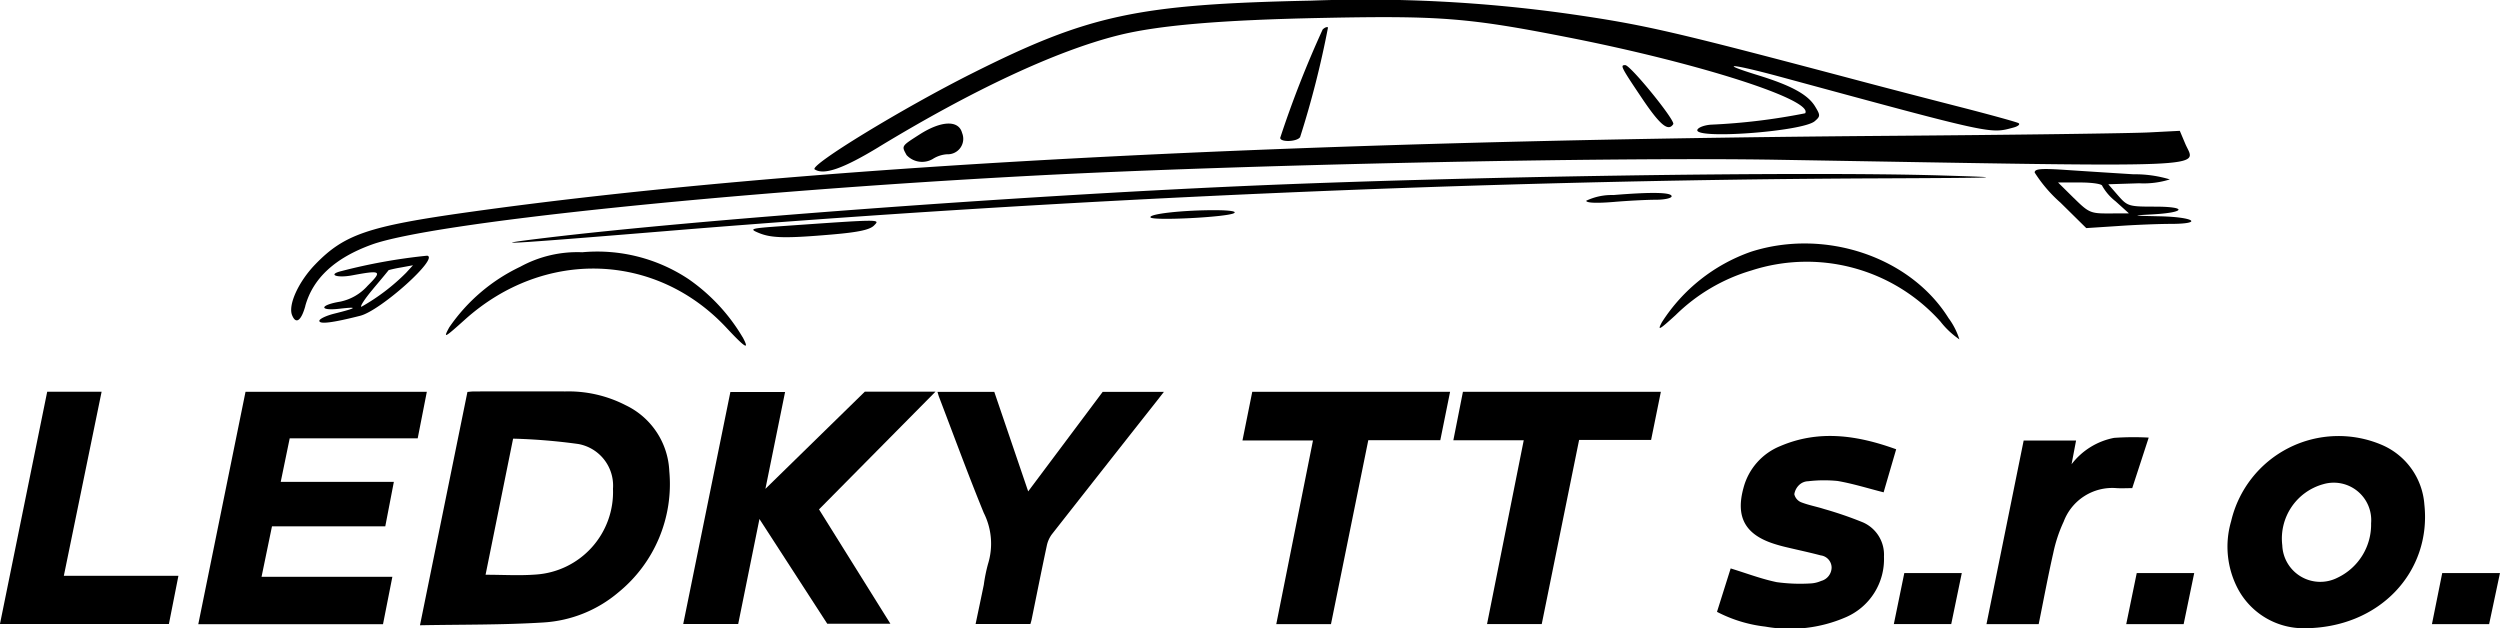 <svg xmlns="http://www.w3.org/2000/svg" width="201.1" height="50.548" viewBox="0 0 201.1 50.548">
  <g id="Group_3" data-name="Group 3" transform="translate(-508.235 -294.758)">
    <path id="Path_1" data-name="Path 1" d="M660.843,304.743c.184-.287-3.443-4.747-3.86-4.747s-.372.112,1.318,2.627C659.776,304.82,660.442,305.373,660.843,304.743Zm-30.015,1.043a76.1,76.1,0,0,0,2.244-8.818c-.072-.072-.265,0-.429.16a84.191,84.191,0,0,0-3.416,8.717C629.227,306.216,630.586,306.167,630.828,305.786Zm-29.5,1.728a2.442,2.442,0,0,1,1.1-.347,1.243,1.243,0,0,0,1.21-1.713c-.273-1.053-1.672-1-3.422.121-1.484.953-1.455.908-1.043,1.659A1.7,1.7,0,0,0,601.331,307.514Zm-4.384-.937c7.576-4.6,14.253-7.717,19.226-8.97,3.225-.814,8.278-1.244,16.49-1.408,9.458-.189,11.731-.007,19.753,1.571,10.508,2.066,19.729,5.021,19.043,6.1a50.128,50.128,0,0,1-7.574.916c-.538.038-1.031.224-1.1.415-.264.784,8.465.143,9.441-.693.461-.394.464-.475.027-1.192-.581-.955-1.917-1.683-4.593-2.508-3.349-1.033-2.152-.944,1.831.137,17.147,4.655,16.826,4.583,18.7,4.079.393-.1.585-.269.43-.36s-2.344-.695-4.864-1.34-6.191-1.6-8.158-2.125c-14.98-3.971-17.01-4.44-23.188-5.332a117.246,117.246,0,0,0-20.688-1.058c-13.953.291-17.88,1.134-27.262,5.843-5.581,2.8-13.153,7.419-12.677,7.731C592.527,308.866,594.071,308.325,596.947,306.577Zm62.523,4.248c.686,0,1.246-.126,1.246-.278,0-.32-1.564-.354-4.68-.1a4.793,4.793,0,0,0-2.19.457c0,.177.8.213,2.19.1C657.241,310.9,658.787,310.825,659.471,310.825Zm-33.964,1.083c.265-.143-.294-.236-1.461-.242-2.62-.011-5.424.3-5.245.582S624.9,312.232,625.507,311.907Zm67.558-1.222-1.264-1.249h1.778c.977,0,1.775.121,1.775.273a4.193,4.193,0,0,0,1.074,1.242l1.074.969-1.585.007C694.41,311.936,694.264,311.871,693.065,310.686Zm7.773,2.082c2.7,0,1.952-.549-.831-.61-2.277-.047-2.335-.063-.646-.153,2.712-.145,2.884-.625.226-.625-2.106,0-2.2-.031-2.963-.9l-.782-.9,2.475-.079a7.011,7.011,0,0,0,2.477-.312,9.755,9.755,0,0,0-2.934-.412c-1.614-.1-4.061-.256-5.44-.35-2-.134-2.5-.092-2.5.209a11.261,11.261,0,0,0,2.075,2.423l2.075,2.047,2.549-.166C698.016,312.841,699.917,312.768,700.838,312.768Zm-107.57.845c2.044-.177,2.957-.374,3.291-.717.5-.513.679-.515-7.408.052-2.551.18-2.668.215-1.861.549C588.309,313.92,589.472,313.942,593.269,313.613Zm-13.278-.28c31.81-2.611,65.715-4.088,96.9-4.225,10.761-.047,11.214-.065,5.437-.238-11.247-.336-38.693.083-56.107.856-18.471.818-43.981,2.712-55.966,4.153C564.893,314.525,566.7,314.424,579.991,313.333Zm-29.181,6.032c.619-2.223,2.385-3.858,5.337-4.929,4.835-1.755,28.762-4.25,53.186-5.545,16.6-.881,46.236-1.513,59.971-1.28,35.919.608,33.57.7,32.729-1.293l-.437-1.035-2.477.127c-1.363.072-10.927.2-21.255.278-49.268.386-87.713,2.456-113.9,6.132-8.107,1.137-10.025,1.793-12.366,4.219-1.333,1.383-2.18,3.239-1.853,4.066C550.046,320.873,550.474,320.577,550.81,319.364Zm5.471-1.39c.677-.8,1.231-1.473,1.233-1.488a9.926,9.926,0,0,1,.982-.211l.977-.18-.549.6a16.554,16.554,0,0,1-3.6,2.739C555.176,319.432,555.6,318.775,556.281,317.975Zm-1.051,2.183c1.647-.417,6.393-4.68,5.379-4.832a45.212,45.212,0,0,0-6.881,1.235c-1.154.278-.406.583.85.347,2.345-.439,2.454-.363,1.242.841a4.036,4.036,0,0,1-2.2,1.273c-1.672.274-1.726.762-.065.572,1.544-.179,1.428-.065-.4.39-.668.166-1.215.428-1.215.582C551.937,320.857,552.993,320.725,555.23,320.157Zm127.783.222c-3.069-4.956-9.952-7.28-15.91-5.372a14.005,14.005,0,0,0-7.17,5.673c-.379.717-.222.634,1.112-.583a14.58,14.58,0,0,1,6.087-3.582,14.431,14.431,0,0,1,15.21,4.108,6.79,6.79,0,0,0,1.524,1.434A5.848,5.848,0,0,0,683.013,320.379Zm-97.024,1.506a14.931,14.931,0,0,0-4.353-4.678,13.254,13.254,0,0,0-8.547-2.159,9.547,9.547,0,0,0-4.985,1.165,14.418,14.418,0,0,0-5.723,4.889c-.482.9-.4.863,1.273-.639,6.37-5.722,15.381-5.426,21.058.686C586.213,322.766,586.567,322.968,585.989,321.886Z" transform="translate(-18.012 0)"/>
    <path id="Path_2" data-name="Path 2" d="M567.724,368.438c1.291-6.347,2.549-12.535,3.817-18.768.185-.015.361-.041.537-.041,2.448,0,4.9-.009,7.345,0a10.022,10.022,0,0,1,4.841,1.107,6.167,6.167,0,0,1,3.515,5.3,11.232,11.232,0,0,1-4.1,9.761,10.283,10.283,0,0,1-5.985,2.414C574.423,368.417,571.137,368.374,567.724,368.438Zm7.491-15.011L573,364.375c1.4,0,2.723.084,4.032-.016a6.65,6.65,0,0,0,6.217-6.9,3.4,3.4,0,0,0-2.782-3.6A47.109,47.109,0,0,0,575.215,353.427Z" transform="translate(-25.706 -23.384)"/>
    <path id="Path_3" data-name="Path 3" d="M555.03,349.683l-.734,3.743H544l-.722,3.5h9.1l-.69,3.58h-9.114l-.839,4.058h10.523l-.753,3.813H536.646l3.8-18.694Z" transform="translate(-12.461 -23.409)"/>
    <path id="Path_4" data-name="Path 4" d="M615.553,359.133l5.743,9.2h-5.079l-5.456-8.426c-.589,2.91-1.145,5.657-1.709,8.443H604.63c1.264-6.218,2.525-12.42,3.793-18.659h4.4c-.538,2.648-1.068,5.259-1.582,7.79l7.994-7.815h5.685Z" transform="translate(-41.436 -23.4)"/>
    <path id="Path_5" data-name="Path 5" d="M827.223,371.347a5.99,5.99,0,0,1-5.237-3.132,7.268,7.268,0,0,1-.568-5.469,8.873,8.873,0,0,1,12.117-6.152,5.662,5.662,0,0,1,3.429,4.8C837.547,366.782,833.379,371.366,827.223,371.347Zm5.456-8.445a3.012,3.012,0,0,0-3.844-3.145,4.534,4.534,0,0,0-3.3,4.919,3.057,3.057,0,0,0,4.452,2.6A4.733,4.733,0,0,0,832.679,362.9Z" transform="translate(-133.713 -26.052)"/>
    <path id="Path_6" data-name="Path 6" d="M640.27,349.689h4.571l2.727,8.008,5.994-8.008h4.925c-.38.485-.7.9-1.024,1.305q-4,5.069-7.983,10.145a2.341,2.341,0,0,0-.415.927c-.422,1.973-.814,3.952-1.218,5.928-.024.116-.06.231-.1.371h-4.409c.227-1.085.446-2.117.659-3.151a12.815,12.815,0,0,1,.339-1.677,5.5,5.5,0,0,0-.34-4.11c-1.266-3.093-2.414-6.234-3.609-9.355C640.348,349.962,640.319,349.847,640.27,349.689Z" transform="translate(-56.626 -23.411)"/>
    <path id="Path_7" data-name="Path 7" d="M763.96,356.946c-.363,1.246-.7,2.394-1.009,3.463-1.27-.323-2.471-.7-3.7-.913a11.016,11.016,0,0,0-2.372.021,1.093,1.093,0,0,0-.671.254,1.305,1.305,0,0,0-.441.79.926.926,0,0,0,.531.64c.6.238,1.252.353,1.871.552a30,30,0,0,1,3.109,1.069,2.835,2.835,0,0,1,1.7,2.759,5.083,5.083,0,0,1-3.076,4.878,11.279,11.279,0,0,1-6.47.751,11.156,11.156,0,0,1-3.885-1.187l1.1-3.493c1.274.39,2.474.851,3.715,1.106a13.785,13.785,0,0,0,2.736.1,2.434,2.434,0,0,0,.828-.2,1.132,1.132,0,0,0,.841-1.087,1,1,0,0,0-.874-.967c-.944-.25-1.9-.45-2.853-.679-.317-.076-.631-.164-.941-.265-2.3-.749-3.061-2.163-2.42-4.488a4.992,4.992,0,0,1,2.977-3.368C757.748,355.364,760.823,355.809,763.96,356.946Z" transform="translate(-103.197 -26.048)"/>
    <path id="Path_8" data-name="Path 8" d="M719.7,368.371h-4.4c.986-4.936,1.962-9.826,2.952-14.786H712.59l.771-3.9h15.922c-.263,1.3-.52,2.562-.785,3.87h-5.791C721.7,358.518,720.7,363.443,719.7,368.371Z" transform="translate(-87.448 -23.411)"/>
    <path id="Path_9" data-name="Path 9" d="M690.148,368.373h-4.4L688.7,353.6h-5.672l.787-3.912h15.913l-.786,3.888H693.15C692.143,358.542,691.147,363.448,690.148,368.373Z" transform="translate(-74.849 -23.411)"/>
    <path id="Path_10" data-name="Path 10" d="M517.021,349.676l-3.038,14.806H523.2l-.765,3.876h-13.59l3.8-18.682Z" transform="translate(-0.613 -23.406)"/>
    <path id="Path_11" data-name="Path 11" d="M794.541,356.312c-.13.684-.247,1.3-.363,1.911A5.651,5.651,0,0,1,797.6,356.1a22.393,22.393,0,0,1,2.784-.021l-1.325,4.064c-.453,0-.861.025-1.264,0a4.177,4.177,0,0,0-4.25,2.693,11.546,11.546,0,0,0-.841,2.54c-.428,1.884-.78,3.785-1.169,5.705h-4.2l2.99-14.766Z" transform="translate(-119.307 -26.12)"/>
    <path id="Path_13" data-name="Path 13" d="M811.541,379.2h-4.619c.287-1.394.564-2.741.846-4.111h4.623C812.1,376.472,811.826,377.818,811.541,379.2Z" transform="translate(-127.653 -34.236)"/>
    <path id="Path_14" data-name="Path 14" d="M854.382,379.2h-4.6c.281-1.393.552-2.745.826-4.106h4.645C854.959,376.486,854.673,377.833,854.382,379.2Z" transform="translate(-145.921 -34.238)"/>
    <path id="Path_15" data-name="Path 15" d="M774.343,379.2c.285-1.388.562-2.734.843-4.107h4.624c-.289,1.394-.568,2.745-.85,4.107Z" transform="translate(-113.768 -34.24)"/>
  </g>
</svg>
